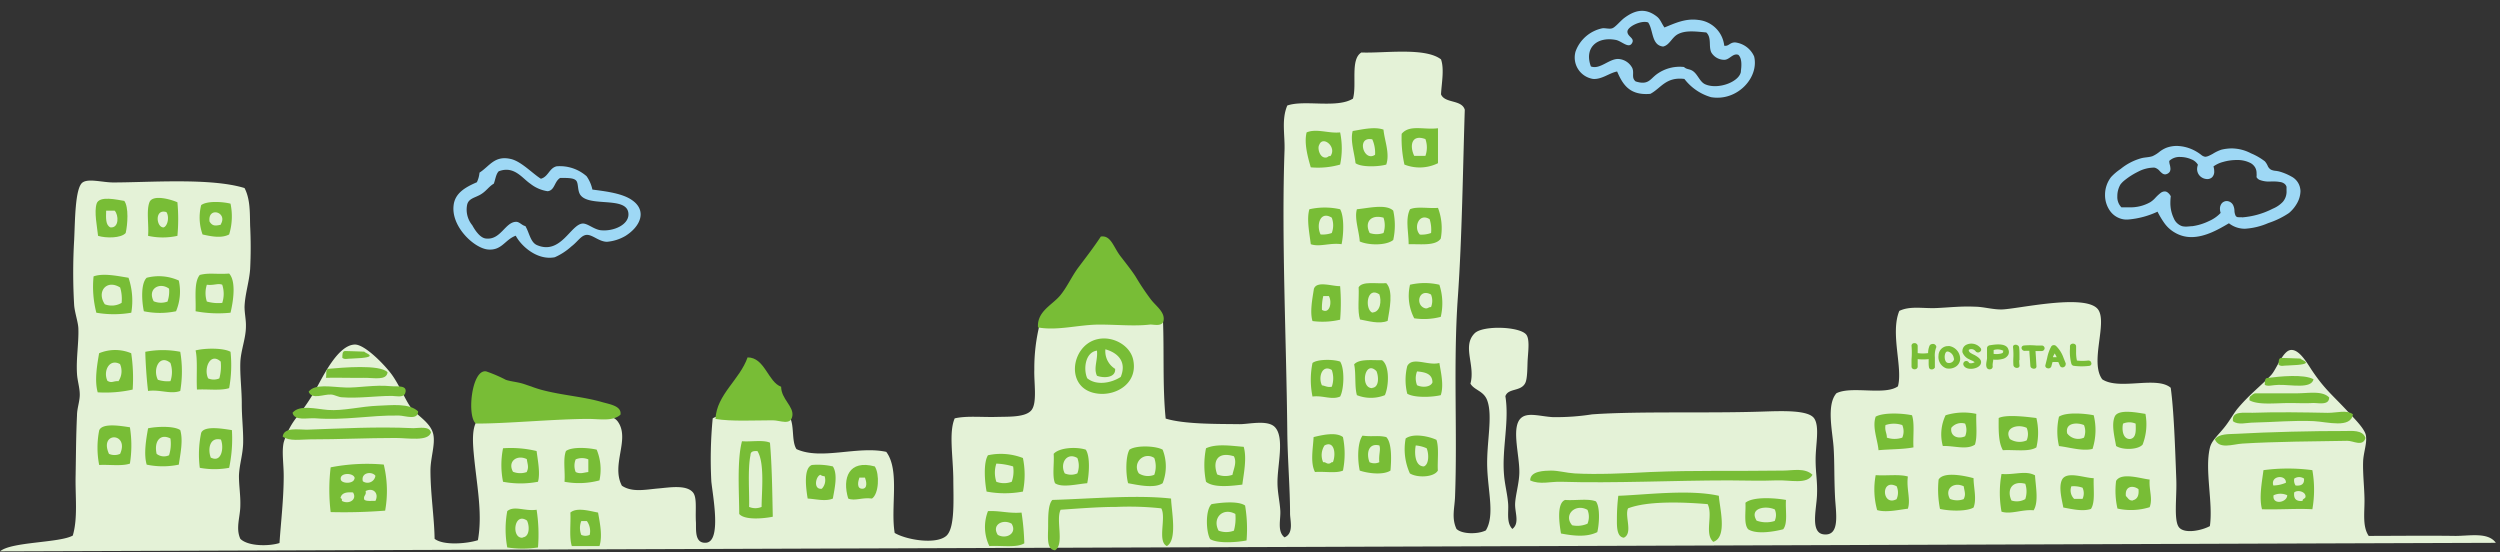 <svg xmlns="http://www.w3.org/2000/svg" viewBox="0 0 362 80"><rect x="0" y="0" width="362" height="80" fill="#333333" stroke="none"/><defs><style>.cls-1{fill:#e4f2d7;}.cls-2{fill:#9ed8f5;}.cls-3{fill:#78bd36;}.cls-4{fill:none;}</style></defs><title>アセット 36_29</title><g id="レイヤー_2" data-name="レイヤー 2"><g id="TOP"><path class="cls-1" d="M0,79.84c1.62-1.41,8.59-1.21,10.54-2.29.76-2.59.34-5.67.41-8.71.05-2.81.06-5.79.2-8.7,0-1,.4-2,.4-3s-.34-2-.4-3c-.14-2.2.26-4.43.2-6.47,0-.92-.51-2.31-.61-3.44a81.21,81.21,0,0,1,0-9.51c.13-2.62.11-7.52,1.22-8.3.86-.61,2.88,0,4.45,0,5.23,0,14.11-.7,19,.81.85,1.64.76,3.63.81,5.46a62.64,62.64,0,0,1,0,6.28c-.14,1.89-.75,3.63-.81,5.46,0,.94.23,1.91.2,2.83,0,1.76-.75,3.46-.81,5.26-.06,2,.22,4,.21,6.07,0,1.8.23,3.69.2,5.47s-.56,3.2-.61,4.85c0,1.43.24,2.86.2,4.25,0,1.66-.71,3.31,0,4.86,1.1,1.1,4.15,1.1,5.67.61.2-3,.61-6.36.61-9.72,0-1.73-.3-3.53,0-4.85a10.91,10.91,0,0,1,2.22-4.05,30.31,30.31,0,0,0,2.43-3.64c1.06-1.9,3.22-6.45,5.67-6.48,1.43,0,4.2,2.84,5.26,4.25,1.17,1.58,2,3.73,2.83,4.86s2.85,2.15,3.24,3.84c.34,1.46-.39,3.43-.4,5.26,0,3.4.56,6.88.6,9.92,1.28,1,4.69.71,6.27.2.71-3.91-.18-8-.6-12.54-.21-2.2-.22-4.32.81-5.06s3.54-.21,5.46-.21,3.72,0,5.46,0c2,0,7.75-1.24,9.11.61,1.86,2.53-1,6.25.61,9.31,1.49,1,3.42.56,5.26.4,1.56-.13,4.12-.6,5.06.61.58.77.3,2.53.4,4.25.06,1-.25,3.09,1.42,3,2.35-.09,1-6.87.81-8.91a61.32,61.32,0,0,1,.2-9.1c1.42-.86,3.46-.34,5.47-.41s4.26-1,5.66.2c.73,1.16.25,3.53,1,4.66,3.56,1.64,8.86-.51,13,.4,2,2.67.59,8,1.22,11.74,1.67,1,6,1.73,7.49.41,1.28-1.17,1-5.43,1-8.3-.05-3.31-.66-6.71.2-8.7,1.72-.4,3.92-.15,6.07-.21,1.68-.05,4.22.09,5.06-1s.33-4,.4-5.87a26.07,26.07,0,0,1,.81-6.67,57.29,57.29,0,0,1,9.11-1c3-.22,6.44-1.05,8.7.41.2,4.37-.07,9.75.4,14.37,2.71.83,7.4.77,10.73.81,1.33,0,4-.65,5.06.4,1.48,1.49.37,5.56.4,8.09,0,1.39.34,2.77.41,4.05s-.48,3,.61,3.85c1.37-.57.81-2.41.8-3.44,0-3.71-.36-7.8-.4-11.94-.14-13.5-.85-27.87-.4-40.68.07-2.26-.46-4.44.4-6.47,2.49-.87,7.18.45,9.51-1,.59-2.05-.42-5.69,1.22-6.68,3.28.13,9.24-.78,11.53,1,.5,1.42.07,3.54,0,5.06.55,1.34,3,.73,3.44,2.23-.27,8.46-.4,18.56-1,27.11-.69,9.67-.05,19.48-.41,28.94-.06,1.61-.53,3.08.21,4.65.84.8,3.16.77,4.25.21,1.3-2.12.32-5.54.2-9.11s.84-7.42,0-9.71c-.51-1.4-1.87-1.46-2.43-2.43.74-2.68-1.25-5.43.61-7.29,1.18-1.18,6.55-1,7.48.2.48.63.3,2.16.21,3.45-.08,1,0,3-.41,3.64-.68,1.16-2.43.64-2.83,1.82.59,3.65-.51,7.57-.2,11.33.11,1.47.5,2.85.6,4.25.09,1.21-.28,2.73.61,3.64,1.09-.82.35-2.38.4-3.64s.57-2.91.61-4.45c.07-2.66-1.32-6.92.41-8.1,1-.68,2.71-.1,4.45,0a33.68,33.68,0,0,0,5.67-.4c6.73-.48,16.85-.13,24.89-.41,3-.1,6.48-.19,7.28,1s.21,3.77.2,5.87.29,3.16.2,5.26-1,5.46,1,5.66c2.41.25,1.72-3.17,1.61-5.46-.14-2.94-.06-4.81-.2-7.08s-1.09-6.21.41-7.9c2.2-1.1,7,.36,8.9-1,.74-2.68-1.14-7.68.2-10.92,1.54-.75,3.44-.34,5.26-.41s3.68-.3,5.67-.2c1.2,0,2.53.41,3.85.4,2.1,0,12.21-2.39,14,0,1.4,1.92-1.24,7.64.61,10.12,2.49,1.62,7.86-.53,9.91,1.22.45,3.22.63,8.44.81,13.35.09,2.45-.41,5.93.41,6.88s3.27.44,4.45-.2c.49-3.39-.77-8.09,0-11.33.24-1,1-1.63,2-2.84.83-1,1.42-2.12,2-2.83,1.76-2.11,3.52-3.41,4.86-4.86.82-.89,1.68-3.5,2.84-3.64s2.24,1.65,3,2.83c2,3,3.12,3.72,5.46,6.28.74.8,2.26,2.3,2.43,3.24.21,1.12-.36,2.5-.4,3.84-.06,1.8.2,3.87.2,5.67s-.29,3.74.61,5.06c3.3,0,8.25-.06,12.54,0,2.13,0,4.75-.57,5.87,1"/><path class="cls-2" d="M254,8.18c.74,3.06-2.46,6.54-6.25,5.89a7.49,7.49,0,0,1-3.85-2.64c-2.69-.33-3.38,1.34-4.93,2.16-3,.26-4-1.35-4.81-3.24-1.14.22-2.21,1.17-3.48,1.08a3.14,3.14,0,0,1-2.53-4A5.26,5.26,0,0,1,232,4.1c.42-.07,1,.14,1.44,0s1.13-1,1.69-1.45c1.43-1.08,3-1.66,4.8-.24.5.4.64.93,1.08,1.57,1.46-.58,3-1.36,4.93-1.09a4.2,4.2,0,0,1,3.73,3.73c.67.11.77-.47,1.56-.48A3.44,3.44,0,0,1,254,8.18Zm-1.93,2.17c.09-.62.23-1.87-.36-2.41-.78-.28-1.25.69-2,.72a2.18,2.18,0,0,1-1.92-1.08c-.41-.88.09-2.12-.72-2.88-1.59-.15-3-.33-4.09.24-.9.46-1.22,1.6-2.16,1.8-1.72-.18-1.39-2.39-2.17-3.49-1-.36-3,.61-3,1.33s1,.91.72,1.56c-.46,1.05-1.53-.2-2.41-.36-2.69-.51-4.6,1.12-3.6,3.84,1.32.5,2.64-1.14,4-1.08a2.43,2.43,0,0,1,2,1.32c.31.76-.18,1.38.48,1.93,1.8.57,2.07-.29,3-1a5.63,5.63,0,0,1,4-1.09c.42.4.81.24,1.32.61.71.51,1,1.61,1.81,1.92C248.83,13,251.88,11.85,252.09,10.35Z"/><path class="cls-2" d="M333,27h0a2.42,2.42,0,0,0-1.21-1.44,7.87,7.87,0,0,0-1.65-.7,3.78,3.78,0,0,0-.7-.13,2,2,0,0,1-.6-.16,1.17,1.17,0,0,1-.48-.56,2.37,2.37,0,0,0-.42-.66,8.93,8.93,0,0,0-2-1.15,6.1,6.1,0,0,0-2.77-.71,6.47,6.47,0,0,0-1.53.19,6,6,0,0,0-1.21.58,5.86,5.86,0,0,1-.61.31,1.43,1.43,0,0,1-.49.13h0a1.14,1.14,0,0,1-.6-.28,6.21,6.21,0,0,0-.78-.52,5.83,5.83,0,0,0-2.76-.77,4.43,4.43,0,0,0-1.45.25,4,4,0,0,0-1.11.65,4.53,4.53,0,0,1-.94.58c-.51.18-1.11.16-1.63.3a8.22,8.22,0,0,0-3,1.56,7.85,7.85,0,0,0-1.36,1.15,4.18,4.18,0,0,0-.89,2.6,3.93,3.93,0,0,0,.73,2.33,3,3,0,0,0,2.09,1.23,4,4,0,0,0,.6,0,12.49,12.49,0,0,0,4.18-1.13,12.45,12.45,0,0,0,1,1.67,4.77,4.77,0,0,0,1.49,1.35,4.65,4.65,0,0,0,2.42.66c2,0,3.91-1.11,5.43-2a3.71,3.71,0,0,0,2.33.79,9.92,9.92,0,0,0,3.37-.82,12.06,12.06,0,0,0,3-1.46,5.16,5.16,0,0,0,1.11-1.32,3.74,3.74,0,0,0,.55-1.86A3,3,0,0,0,333,27Zm-8.39,4.45a4.75,4.75,0,0,1-.54,0,.45.45,0,0,1-.34-.19,1.79,1.79,0,0,1-.18-.75,2,2,0,0,0-.21-.84,1.09,1.09,0,0,0-.91-.56,1,1,0,0,0-.69.3,1.23,1.23,0,0,0-.29.83,1.87,1.87,0,0,0,.1.59A5.09,5.09,0,0,1,319.88,32a8.07,8.07,0,0,1-2.42.75c-.24,0-.58.06-.9.06a2.49,2.49,0,0,1-.59-.06,2,2,0,0,1-1.21-1.15,5.13,5.13,0,0,1-.49-2.29,7.86,7.86,0,0,1,.05-.83.11.11,0,0,0,0-.08,1.61,1.61,0,0,0-.42-.51.69.69,0,0,0-.46-.17,1,1,0,0,0-.56.2,6.11,6.11,0,0,0-.76.7,3.63,3.63,0,0,1-.75.65,5.84,5.84,0,0,1-3.12.75c-.35,0-.7,0-1.07,0a2.13,2.13,0,0,1-.59-1.6,3.34,3.34,0,0,1,.44-1.69,3.43,3.43,0,0,1,.67-.67,10.32,10.32,0,0,1,1.88-1.19,5,5,0,0,1,2.05-.59,2.34,2.34,0,0,1,.39,0,1.58,1.58,0,0,1,.72.5,2.5,2.5,0,0,0,.34.31.7.7,0,0,0,.42.16.69.69,0,0,0,.24-.05.86.86,0,0,0,.43-.32.87.87,0,0,0,.11-.44,2.7,2.7,0,0,0-.09-.58,1.92,1.92,0,0,1-.08-.47.22.22,0,0,1,0-.09,2.15,2.15,0,0,1,1.6-.57,4.06,4.06,0,0,1,1.6.34,1.88,1.88,0,0,1,.95.79,1.75,1.75,0,0,0-.12.62,1.44,1.44,0,0,0,.47,1.06,1.55,1.55,0,0,0,1,.39,1,1,0,0,0,.71-.27,1.14,1.14,0,0,0,.3-.84,2.53,2.53,0,0,0-.11-.72,4.09,4.09,0,0,1,1.39-.65,7.09,7.09,0,0,1,2-.28,4.12,4.12,0,0,1,2,.45,1.76,1.76,0,0,1,.62.59,1.59,1.59,0,0,1,.23.87,2.93,2.93,0,0,1,0,.49.14.14,0,0,0,0,.09,1.06,1.06,0,0,0,.37.36,3.74,3.74,0,0,0,1.7.26H329a5.63,5.63,0,0,1,1.35.11,1.39,1.39,0,0,1,.47.24.9.9,0,0,1,.27.42c0,.2,0,.38,0,.54a2.28,2.28,0,0,1-.53,1.63,4.18,4.18,0,0,1-1.47,1A11.59,11.59,0,0,1,324.6,31.48Z"/><path class="cls-2" d="M91.55,29c2.16,1.52,1.2,3.8-1,5.17a6.32,6.32,0,0,1-2.65.84c-1.12,0-2.06-1-2.89-1s-1.3.94-2.28,1.68a8.9,8.9,0,0,1-2.4,1.56c-2.53.49-4.86-1.61-5.65-3.12-1.57.57-2,2.16-4,2s-5.36-3.3-5-6.37c.18-1.74,1.6-2.61,3.37-3.37A4,4,0,0,0,69.43,25c1.46-.94,2.16-2.48,4.44-2,1.54.29,3.23,2.13,4.45,2.88,1.08-.28,1.21-1.56,2.29-1.8a5.84,5.84,0,0,1,4.33,1.44,5.29,5.29,0,0,1,.84,1.93C87.77,27.71,90.16,28,91.55,29ZM87,33.34c1.84.19,4-.78,4-2.29,0-2.79-5.75-.93-7-2.88-.41-.67-.21-1.67-.6-2.05s-1.28-.35-2.28-.36c-.88.53-.76,1.78-1.81,1.93a5.27,5.27,0,0,1-2.52-1.09c-1.21-.82-2.34-2.64-4.57-1.8-.42.42-.48,1.2-.72,1.8-.7.39-1.09,1.09-1.92,1.57s-1.7.56-1.93,1.44a3.56,3.56,0,0,0,.73,3c.24.43,1,1.78,1.92,1.92,2.21.31,2.84-2.41,4.45-2.41.48,0,.87.55,1.32.61.57.93.73,2.35,1.68,2.76,3.44,1.48,4.88-3,6.61-3.12C85.09,32.33,86,33.23,87,33.34Z"/><path class="cls-3" d="M342.52,63.42c-.38,1.33-1.77.39-2.63.41-4.35.07-10.5.11-15.18.4-1.42.09-3.34.87-4-.61.62-.87,2.13-.74,3.24-.81,4.34-.25,11.3-.42,15.58-.4C340.47,62.41,342.14,62.2,342.52,63.42Z"/><path class="cls-3" d="M337.06,59.78c1.41,0,2.68-.47,3.64.2-.28,2.11-3.72,1.1-5.67,1-2.92-.13-5.59.14-8.7.21-1,0-2.27.41-3-.21-.21-1.54,1.65-1.17,2.84-1.21C329.69,59.64,333.57,59.71,337.06,59.78Z"/><path class="cls-3" d="M337.26,57.55c0,1.22-1.59.76-2.43.81-1.06.06-2.24,0-3.24,0-2.18,0-4.59.32-5.87-.4,0-.29,0-.58.21-.61a1.33,1.33,0,0,1,.6-.4h5.67C334.12,57,336.2,56.48,337.26,57.55Z"/><path class="cls-3" d="M334.83,68.08a16.3,16.3,0,0,1,0,5.66c-2.17-.13-4.63.07-7.29,0-.46-1.7,0-4,.21-5.66A26.64,26.64,0,0,1,334.83,68.08Zm-1.42,4.45c0-.41.55-.26.41-.81s-1.14-.82-1.62-.41C332.09,72.23,332.5,72.63,333.41,72.53Zm-1-2.23c.83.09,1.28-.21,1.21-1a1.25,1.25,0,0,0-1.41,0A1.33,1.33,0,0,0,332.4,70.3ZM331,69.9c.06-1.24-2.28-1.05-1.82.4A4.79,4.79,0,0,0,331,69.9Zm.21,1.82a2.33,2.33,0,0,0-2,0C329,73.16,331.16,72.8,331.19,71.72Z"/><path class="cls-3" d="M335,54.92c-.33,1.43-3.21.77-5.06.81-.82,0-1.55.28-2,0,0-.5,0-1,.4-1C330.08,54.5,333.64,54.14,335,54.92Z"/><path class="cls-3" d="M333.13,51.92c-.05.21,2.65.85-1.78,1-.82,0-.94.18-1.41-.09,0-.51,0-1,.4-1C330,51.82,333.09,51.9,333.13,51.92Z"/><path class="cls-3" d="M52.77,50.92c-.05.21,2.64.85-1.78,1-.83,0-1,.18-1.42-.09,0-.51,0-1,.4-1C49.64,50.82,52.73,50.9,52.77,50.92Z"/><path class="cls-3" d="M311.27,69.44c-.12,1.54.48,2.72,0,4a9.06,9.06,0,0,1-4.66.2,11.48,11.48,0,0,1-.2-4C307.16,68.34,310,69.31,311.27,69.44Zm-2.43,3c.65-.16.91-.7.81-1.61-.81-.61-2-.44-1.82,1C308.14,72.09,308.25,72.52,308.84,72.47Z"/><path class="cls-3" d="M310.66,59.93a8.16,8.16,0,0,1-.41,4.45c-.69.78-2.92.8-3.84.2-.19-1.17-.71-3.07-.2-4.25S309.59,59.78,310.66,59.93Zm-2.23,3.64c.89-.13.86-1.16.81-2.23a2.3,2.3,0,0,0-1.82,0C307.25,62,307.29,63.6,308.43,63.57Z"/><path class="cls-3" d="M303.17,60.13A8.93,8.93,0,0,1,303,65c-1.43.37-3.34-.23-4.86-.41a9.53,9.53,0,0,1,0-4.25C299.14,59.65,301.85,59.86,303.17,60.13Zm-1.41,3.24a2.39,2.39,0,0,0,0-1.82c-1-.42-2.77-.35-2.43,1.21A2,2,0,0,0,301.76,63.37Z"/><path class="cls-3" d="M303.17,69.24c-.07,1.54.25,3.48-.4,4.45-1.18.42-2.88,0-4-.2-.2-1.09-.71-2.93-.2-4C299.21,68.14,301.86,69.23,303.17,69.24Zm-1.62,3a1.91,1.91,0,0,0,0-1.62,3.79,3.79,0,0,0-1.62-.2,1.71,1.71,0,0,0,.41,1.82Z"/><path class="cls-3" d="M294.87,60.53a9.25,9.25,0,0,1,0,4.25c-1.06.69-3.19.31-4.85.41-.65-1.11-.63-2.88-.61-4.66C290.45,60,293.32,60.33,294.87,60.53Zm-1.41,3.24a2.3,2.3,0,0,0,0-1.82c-1.34-.61-3.32,0-2.43,1.62A2.58,2.58,0,0,0,293.46,63.77Z"/><path class="cls-3" d="M294.67,68.83c.09,1.58.56,3.84-.2,5.06-1.71-.15-3.29.63-4.65.2a15.18,15.18,0,0,1,0-5.46C291.71,68.79,293.3,68.08,294.67,68.83Zm-1.41,3.44a3.51,3.51,0,0,0,0-2.22c-2-.51-2.69.94-2,2.42A2.46,2.46,0,0,0,293.26,72.27Z"/><path class="cls-3" d="M286.17,59.93c-.07,1.47.19,3.29-.2,4.45-1.19.81-3,.15-4.65.2a6.4,6.4,0,0,1,.4-4.45A8.8,8.8,0,0,1,286.17,59.93Zm-1.62,3.24a2.33,2.33,0,0,0,0-1.83,1.87,1.87,0,0,0-2,.61C282.36,63.23,283.59,63.62,284.55,63.17Z"/><path class="cls-3" d="M285.77,69.24c0,1.35.49,3,0,4.25-1,.6-3.55.51-4.86.2a14.48,14.48,0,0,1-.2-4.25C281.44,68.21,284.64,68.93,285.77,69.24Zm-1.42,3c.34-.65.1-1.09,0-1.82-1.43-.7-2.82.34-2,1.82A2.71,2.71,0,0,0,284.35,72.27Z"/><path class="cls-3" d="M276.86,60.13c.4,1.21.12,3.12.21,4.65-1.53.3-3.4.25-5.06.41-.13-1.52-.94-3.34-.41-4.86C272.73,59.7,275.45,59.83,276.86,60.13Zm-1.41,3.24a2.3,2.3,0,0,0,0-1.82,3.81,3.81,0,0,0-2.43,0c-.14.81.2,1.15.2,1.82A3.47,3.47,0,0,0,275.45,63.37Z"/><path class="cls-3" d="M276.26,69c-.24,1.75.44,3.34,0,4.66-1.35.16-3.18.59-4.45.2a11.18,11.18,0,0,1-.21-5.06C273.14,68.92,275,68.63,276.26,69Zm-1.62,3.24a2.3,2.3,0,0,0,0-1.82C272.27,69.17,272.49,73.44,274.64,72.27Z"/><path class="cls-3" d="M258.2,68.14c1.4,0,3.13-.45,4.25.61-.81,1.46-3.23.72-5.26.81-2.29.1-4.66,0-6.88,0-7.94,0-16.6.44-24.28.2-1.51-.05-3.07.46-4.46-.2,0-1.41,2.14-1.39,3-1.42,1.13,0,2.24.34,3.44.41,3.23.18,7.21,0,10.93-.2C245.31,68.08,251.62,68.24,258.2,68.14Z"/><path class="cls-3" d="M258.61,72.39c-.11,1.45.3,3.4-.41,4.25-1.3.34-3.88.78-5.06,0-.67-.74-.32-2.51-.4-3.84C253.83,71.88,257,72.1,258.61,72.39Zm-1.62,3a2,2,0,0,0,0-1.62c-1.31-.61-3.76-.21-2.63,1.62A4.08,4.08,0,0,0,257,75.43Z"/><path class="cls-3" d="M248.89,71.79c.09,1.67,1.3,6-.81,6.67-1.32-1.2,0-3.81-.81-5.46-3.55-.3-8.7-.49-11.53.61-.52,1.14.75,3.61-.61,4.25-1.1-.12-1-1.85-1-2.84a27,27,0,0,1,.2-3.23C238.19,71.66,244.61,70.82,248.89,71.79Z"/><path class="cls-3" d="M231.09,72.6c.64.86.48,3.29.2,4.45-1.55.77-3.47.54-5.26.2-.23-1.34-.67-4.38.6-4.86C228.07,72.51,230,72.15,231.09,72.6Zm-1.22,3.23a2.62,2.62,0,0,0,0-2c-1.77-1-3.53.76-2.22,2.23A3.62,3.62,0,0,0,229.87,75.83Z"/><path class="cls-3" d="M208.42,52.56c.22,1.35.68,3.25.2,4.66-1.3.31-3.82.4-4.85-.21a8.25,8.25,0,0,1,0-4C204.51,51.58,206.76,53,208.42,52.56Zm-1,2.83c0-1.28-1.06-1.5-2.23-1.61a2.71,2.71,0,0,0,0,2C205.92,56.14,207.13,56.08,207.41,55.39Z"/><path class="cls-3" d="M208.22,30.1a8.26,8.26,0,0,1,.4,4.45c-.74,1.08-2.86.78-4.65.81,0-1.76-.5-3.65.2-5.06C205.15,29.86,206.91,30.21,208.22,30.1Zm-1,3.64a5,5,0,0,0-.21-2c-1.56-1-2.38,1.25-1.41,2.23A4,4,0,0,0,207.21,33.74Z"/><path class="cls-3" d="M208.42,41.23a8.57,8.57,0,0,1,.2,4.65,9.46,9.46,0,0,1-3.84.21,7.06,7.06,0,0,1-.61-4.86A9.38,9.38,0,0,1,208.42,41.23Zm-1.21,3.24a2.39,2.39,0,0,0,0-1.82c-1.81-1-2.34,1.62-.81,2C206.78,44.71,206.85,44.44,207.21,44.47Z"/><path class="cls-3" d="M208.22,18.57v5.06a6,6,0,0,1-4.86.2,17.58,17.58,0,0,1-.4-4.45C204.1,18,206.17,18.83,208.22,18.57Zm-1.82,4a3.62,3.62,0,0,0,0-2.43c-2.05-.76-2.31,1-1.62,2.43Z"/><path class="cls-3" d="M208,63.69c.39,1.15.12,3,.2,4.45-.57,1-3,1.07-4.05.41a8.46,8.46,0,0,1-.61-5.06C204.68,62.67,207,63.21,208,63.69Zm-1.83,3.85c.78-.3.74-1.85.41-2.63A4.88,4.88,0,0,0,205,64.5C204.81,65.43,204.81,67.53,206.19,67.54Z"/><path class="cls-3" d="M201.74,30.5a9.83,9.83,0,0,1,0,4.25c-1,.82-3.59.79-4.85.21-.09-1.49-.8-3.35-.41-4.66C198.13,30.14,200.71,29.5,201.74,30.5Zm-1.41,3.24a3.44,3.44,0,0,0,0-2.22c-1.91-.52-2.77.72-2,2.22A3.07,3.07,0,0,0,200.33,33.74Z"/><path class="cls-3" d="M200.73,63.29c.88.87.72,3.63.61,4.85-1.07.69-3.28.4-4.45,0-.33-1.53-.36-4,.4-5.06C198.76,63.28,199.53,63,200.73,63.29Zm-1,3.64c-.13-1.06.24-1.83,0-2.43-1.69-.41-1.88,1.31-1.42,2.43A1.68,1.68,0,0,0,199.72,66.93Z"/><path class="cls-3" d="M200.73,41c1.08,1.13.46,3.87.2,5.46-1.18.52-2.89,0-4-.2-.4-1.22-.12-3.12-.2-4.66C197.27,40.67,199.28,41.12,200.73,41Zm-2,4.25c1.17-.05,1.34-1.71,1-2.63C197.89,41.38,197.58,44.77,198.71,45.28Z"/><path class="cls-3" d="M200.33,18.77c.14,1.57.95,3.45.4,5.06-1.11.32-3.62.41-4.45-.2-.16-1.48-.79-3.28-.41-4.66C197.19,18.76,199,18.3,200.33,18.77Zm-1.22,3.64a4.79,4.79,0,0,0-.4-2.23C196.34,19.68,197.46,23.54,199.11,22.41Z"/><path class="cls-3" d="M200.12,52.16c1.12.77,1,3.76.41,5.06a5.5,5.5,0,0,1-4.05,0c-.36-1.26-.11-3.13-.4-4.46C196.81,51.94,198.6,52.18,200.12,52.16Zm-1.41,4c1-.08.94-1.63.6-2.42C197.6,52,196.89,56.24,198.71,56.2Z"/><path class="cls-3" d="M194.46,63.29a12.18,12.18,0,0,1,0,4.85c-1,.44-2.74.09-4.05.21-.7-1.35-.29-3.37-.2-5.06C191.4,63,193.47,62.51,194.46,63.29ZM193,66.93c.47-1.11.25-3.2-1.21-2.43a2.58,2.58,0,0,0-.2,2.43c.38-.05.44.22.81.2S192.72,66.87,193,66.93Z"/><path class="cls-3" d="M194.05,30.3c.62,1.08.51,3.7.21,5.06-1.69-.24-3.19.45-4.46,0-.17-1.47-.63-3.64-.2-5.06A10.12,10.12,0,0,1,194.05,30.3Zm-1.21,3.44a3.14,3.14,0,0,0,0-2.22c-1.71-1.07-2.27,1.12-1.62,2.43A3.94,3.94,0,0,0,192.84,33.74Z"/><path class="cls-3" d="M194.05,52.36c.67,1,.58,4,0,5.06-1.24.53-2.51-.2-4,0a12.05,12.05,0,0,1,0-4.86C190.74,52,193.05,52,194.05,52.36ZM192.84,56a3.62,3.62,0,0,0,0-2.43c-1.41-.86-2,1.07-1.42,2.23C191.9,55.86,192.18,56.12,192.84,56Z"/><path class="cls-3" d="M194.05,19.17a11.43,11.43,0,0,1,0,4.66,11.63,11.63,0,0,1-4.25.4c-.41-1.41-1-3.49-.6-5.06C190.66,18.57,192.36,19.35,194.05,19.17Zm-1.41,3.44c1-1.32-1.12-3.05-1.62-1.62-.29.44.07,1.94,1,1.82C192.29,22.8,192.31,22.55,192.64,22.61Z"/><path class="cls-3" d="M194.05,41.43a29.21,29.21,0,0,1,0,4.86,11.15,11.15,0,0,1-4,.2c-.41-1.34,0-3.32.2-4.65C190.64,40.6,192.93,41.48,194.05,41.43Zm-2.63,3.44c1.11.67,1.51-1.09,1-2h-.81A7.33,7.33,0,0,0,191.42,44.87Z"/><path class="cls-3" d="M180.29,73.2a20.37,20.37,0,0,1,.21,5.06c-1.38.27-4.19.48-5.27-.2-.62-1.07-.7-4.27.21-5.06C176.75,72.77,179.29,72.5,180.29,73.2Zm-1.62,3.64a6.74,6.74,0,0,0,.21-2.42c-1.82-1-3.39.6-2.43,2.42A3.14,3.14,0,0,0,178.67,76.84Z"/><path class="cls-3" d="M180.09,64.7c.48,1.66,0,3.89-.2,5.47-1.67.21-4.15.49-5.26-.41a12.37,12.37,0,0,1,0-4.85C176.16,64.2,178.4,64.57,180.09,64.7Zm-1.62,4c.18-.84.65-1.77.2-2.63-2.27-.71-3.16.58-2.42,2.63A3.14,3.14,0,0,0,178.47,68.75Z"/><path class="cls-3" d="M166.67,43.39c.79,1,2,1.79,1.82,3-.14,1-1.51.55-2,.61-2.23.26-4.69,0-7.29,0-3,0-6.08.93-8.9.41-.16-2.34,2.08-3.24,3.24-4.66,1-1.22,1.67-2.78,2.63-4.05,1.16-1.55,2.2-2.88,3.23-4.45,1.47-.21,1.81,1.5,2.84,2.84.88,1.14,1.69,2.16,2.22,3A35.71,35.71,0,0,0,166.67,43.39Z"/><path class="cls-3" d="M169.57,72.19c.06,1.8.94,6-.61,6.88-1.42-.67-.05-4.14-.81-5.46a42.73,42.73,0,0,0-6.47-.21c-2.67,0-5.56.24-8.1.41-.74,1.48.59,5-.81,5.87-1.29-.09-1-2.07-1-3.44,0-1.53,0-3.2.61-3.85C158.22,72.21,164.59,71.63,169.57,72.19Z"/><path class="cls-3" d="M168.35,65.11a6.63,6.63,0,0,1,0,4.86c-1.2.81-3.66.24-5,0-.35-1.28-.38-3.86.2-4.86C164.5,64.45,167.33,64.54,168.35,65.11Zm-1.21,3.64a3.62,3.62,0,0,0,0-2.43,1.6,1.6,0,0,0-2.23,2.23A2.46,2.46,0,0,0,167.14,68.75Z"/><path class="cls-3" d="M164.1,52.16c.65,3.29-2.37,5.11-5,4.85-5-.47-4.12-7-.21-7.89C161.1,48.59,163.69,50,164.1,52.16Zm-1.82,2.42c.91-2.19-.41-3.5-2.22-4a3,3,0,0,0,1.41,2.83c.11,1.32-1.67,1.37-2.63,1-.53-1.13.15-2.27,0-3.64-1.69.23-2,2.66-1.41,4C158.75,55.87,160.93,55.47,162.28,54.58Z"/><path class="cls-3" d="M157.22,65.11c.67,1,.48,3.59.21,4.86-1.42.11-3.65.7-4.66,0-.44-1-.09-2.88-.2-4.25C153.33,64.83,155.78,64.65,157.22,65.11ZM156,68.55a3.07,3.07,0,0,0,0-2.23c-1.56-.91-2.57.83-1.82,2.23A2.3,2.3,0,0,0,156,68.55Z"/><path class="cls-3" d="M148.12,66.32a12.05,12.05,0,0,1,0,4.86,14.31,14.31,0,0,1-5.26,0c-.27-1.38-.49-4.19.2-5.26A8.82,8.82,0,0,1,148.12,66.32Zm-1.62,3.44a4.5,4.5,0,0,0,.2-2.22,9.78,9.78,0,0,0-2.43-.41,4.22,4.22,0,0,0,0,2.63A3.17,3.17,0,0,0,146.5,69.76Z"/><path class="cls-3" d="M147.92,74.22a35.72,35.72,0,0,1,.4,4.45c-1.12.69-3.34.29-5.06.4a6.3,6.3,0,0,1-.2-5.06C144.82,73.93,146.07,74.37,147.92,74.22Zm-3.44,3.23c1.24.69,2.85-.23,2-1.62C145.21,75.1,143.55,76,144.48,77.45Z"/><path class="cls-3" d="M126.67,67.54c.72,1.1.59,4-.41,4.65-1.37-.21-2.47.41-3.44,0C121.92,69.21,122.92,66.52,126.67,67.54Zm-1.82,3.23c.83,0,.6-1.09.4-1.61h-.81C124.25,69.68,124,70.76,124.85,70.77Z"/><path class="cls-3" d="M120.6,67.54c.76,1.18.23,3.26,0,4.65-1.07.46-2.49.06-3.65,0-.22-1.34-.66-4.38.61-4.86A9.71,9.71,0,0,1,120.6,67.54ZM119,70.77a1.8,1.8,0,0,0,.4-1.82.9.9,0,0,1-.6-.2C118.11,68.94,117.72,70.93,119,70.77Z"/><path class="cls-3" d="M113.11,56c0,1.78,1.87,2.85,1.62,4.25s-1.74.62-2.83.61c-2.58,0-6.08.19-8.3-.2.18-3.55,3.51-5.66,4.65-8.91C110.75,51.75,111.2,55.32,113.11,56Z"/><path class="cls-3" d="M111.49,64.1c.3,3.4.33,7.09.41,10.72-1.34.28-4.1.52-4.86-.4,0-2.86-.35-7.76.4-10.53C108.75,64,110.51,63.66,111.49,64.1Zm-1.21,9.3c0-2.14.48-6.38-.61-8.09-.52,0-1,0-1,.61-.43,2-.13,5.75-.2,7.48A2.3,2.3,0,0,0,110.28,73.4Z"/><path class="cls-3" d="M87.21,58.23c1.06.31,2.85.55,2.63,1.82-1.12,1-3,.61-4.65.61-4.74,0-12,.7-16.28.67-1.33-1-.63-7.95,1.5-7.55A20.54,20.54,0,0,1,73.25,55c.78.26,1.69.3,2.63.61s1.61.58,2.42.81C81.39,57.26,84.4,57.41,87.21,58.23Z"/><path class="cls-3" d="M86.6,74.22c.24,1.39.68,3.38.2,4.85h-4c-.41-1.28-.12-3.26-.21-4.85C83.53,73.42,85.4,74,86.6,74.22Zm-1.21,3.23a2.49,2.49,0,0,0-.41-2h-.81a2.71,2.71,0,0,0,0,2A1.45,1.45,0,0,0,85.39,77.45Z"/><path class="cls-3" d="M86.4,65.11a7.5,7.5,0,0,1,.4,4.45,11.4,11.4,0,0,1-5.06.2c.12-1.44-.24-3.34.21-4.45C82.81,64.66,85.25,64.83,86.4,65.11Zm-1.21,3.24V66.52a2.33,2.33,0,0,0-1.83,0,2.42,2.42,0,0,0,0,1.83C84,68.67,84.46,68.44,85.19,68.35Z"/><path class="cls-3" d="M77.7,65.31c.17,1.34.55,3.23.2,4.45a13.46,13.46,0,0,1-5.06,0,12.37,12.37,0,0,1,0-4.85A16,16,0,0,1,77.7,65.31Zm-1.42,3c.33-.66.1-1.1,0-1.83-1.43-.7-2.82.34-2,1.83A2.81,2.81,0,0,0,76.28,68.35Z"/><path class="cls-3" d="M77.7,73.81a23.07,23.07,0,0,1,.2,5.46,14.74,14.74,0,0,1-4.45,0,14.53,14.53,0,0,1,0-5.26C74.47,73.16,76,74.07,77.7,73.81Zm-2,4c1-.09,1-1.63.61-2.43C74.41,74.05,74,78,75.67,77.86Z"/><path class="cls-3" d="M59.85,62c.87,0,2.27-.35,2.56.61-.39,1.36-3.31.81-5.13.81-4.28,0-8,.2-12.35.2-1.36,0-3,.32-4-.4.18-1.4,2.26-1,3.49-1C49.32,62.05,54.51,61.75,59.85,62Z"/><path class="cls-3" d="M60.54,59.56c0,1.37-1.9.62-2.79.61-4.32-.06-7.68.73-12.12.4-1.1-.08-3,.43-3.27-.8,1-1.22,3.43-.54,5.13-.41,2.19.17,4.76-.52,7.23-.61C56.73,58.68,59.21,58.34,60.54,59.56Z"/><path class="cls-3" d="M56.58,55.92c.88.09,2.5-.23,2.1,1-.26.76-1.44.38-2.1.41-2.08,0-4.8.38-7,.2-.56,0-1.13-.38-1.63-.4-1.09-.08-2.76.8-3.26-.41.9-1.21,3.29-.67,5.36-.61C51.84,56.18,54.28,55.68,56.58,55.92Z"/><path class="cls-3" d="M55.57,67.27a16.17,16.17,0,0,1,.2,6.67,76.44,76.44,0,0,1-7.89.21,27,27,0,0,1,0-6.48A27.55,27.55,0,0,1,55.57,67.27Zm-1.21,5.26c.56-1.08-.32-2-1.42-1.42.15.62-.35.6-.2,1.22C53,72.63,53.77,72.5,54.36,72.53Zm0-3.64c-.49-.68-2.14-.5-1.82.8A1.16,1.16,0,0,0,54.36,68.89Zm-3,.4c0-.88-2.31-.93-2,.2C49.58,70.08,51.26,70.06,51.32,69.29ZM49.5,72.53c1,.56,2.26-.18,1.62-1.22-1-.09-1.67.08-1.82.81C49.46,72.17,49.54,72.29,49.5,72.53Z"/><path class="cls-3" d="M56.12,53.9c-.14,1.26-2,.78-3.5.81s-4.32-.05-5.43,0c.13-.36-.12-1.28.4-1.31C49.48,53.24,55,52.72,56.12,53.9Z"/><path class="cls-3" d="M33.58,62.28a20.31,20.31,0,0,1-.4,5.46,11.65,11.65,0,0,1-4.25,0,15.18,15.18,0,0,1,.2-5.06C29.58,61.55,32.51,62.13,33.58,62.28Zm-3,4c1.5.74,1.88-1.44,1.41-2.63C30.24,63.23,30.08,65.25,30.55,66.32Z"/><path class="cls-3" d="M33.38,29.49a8.94,8.94,0,0,1-.2,4.46c-1.11.58-2.57.29-3.85,0a7.33,7.33,0,0,1-.2-4.25C30,29.05,32.28,29.21,33.38,29.49Zm-1.42,3c1.08-1.78-1.91-2.64-1.62-.41C30.75,32.73,31.14,32.74,32,32.53Z"/><path class="cls-3" d="M33.18,39.61c1.06,1.15.57,4.14.2,5.67a17.78,17.78,0,0,1-5.06-.21c.08-1.87-.28-4.19.61-5.26C30.3,39.46,31.39,39.75,33.18,39.61Zm-1,4.25a4.22,4.22,0,0,0,0-2.63c-.59-.26-1.21.13-2.23,0a4,4,0,0,0,0,2.43A5.92,5.92,0,0,0,32.17,43.86Z"/><path class="cls-3" d="M33.38,50.94a18.4,18.4,0,0,1-.2,5.26c-1.22.4-3.12.12-4.66.21-.11-1.88.12-4.31-.2-5.67C29.65,50.4,32.32,50.35,33.38,50.94Zm-1.62,3.85a6.6,6.6,0,0,0,.2-2.43c-1.51-1.41-2.51,1-1.82,2.43A2,2,0,0,0,31.76,54.79Z"/><path class="cls-3" d="M26.1,62.28c.45,1.5,0,3.53-.21,5a11.38,11.38,0,0,1-4.65,0c-.46-1.57-.06-3.77.2-5.26C22.61,61.76,25.21,61.64,26.1,62.28Zm-1.62,3.64a5.51,5.51,0,0,0,.2-2.43c-1.52-.77-2.4.46-2,2.23A1.73,1.73,0,0,0,24.48,65.92Z"/><path class="cls-3" d="M26.1,50.94a16.86,16.86,0,0,1,0,5.67c-1.4.52-2.9-.24-4.66,0-.22-1.73-.38-4.39-.4-5.67A13.25,13.25,0,0,1,26.1,50.94Zm-1.42,4.25a4.08,4.08,0,0,0,0-2.63c-1.56-1.33-2.61.86-1.82,2.43A4.4,4.4,0,0,0,24.68,55.19Z"/><path class="cls-3" d="M25.89,40.62a7.37,7.37,0,0,1-.4,4.45,11.43,11.43,0,0,1-4.66,0c-.29-1.34-.48-4,.41-4.85A7,7,0,0,1,25.89,40.62Zm-1.62,3a4.43,4.43,0,0,0,.21-1.82c-1.35-1-3.17,0-2.23,1.82A2.71,2.71,0,0,0,24.27,43.66Z"/><path class="cls-3" d="M25.69,29.29a26.3,26.3,0,0,1,0,4.86,9.83,9.83,0,0,1-4.25,0c.14-1.56-.27-3.65.2-4.86S24.85,28.91,25.69,29.29Zm-2,3.64c.62-.22.85-1.59.4-2.22C22.36,30.18,22.61,32.92,23.67,32.93Z"/><path class="cls-3" d="M19,51.15a24.34,24.34,0,0,1,.21,5.26,18.2,18.2,0,0,1-5.06.4c-.5-1.74-.07-4.05.2-5.66A6,6,0,0,1,19,51.15Zm-1.82,4a2.55,2.55,0,0,0,.2-2.43c-1.58-.87-2.48,1.07-1.82,2.43C16.24,55.52,16.35,55.15,17.19,55.19Z"/><path class="cls-3" d="M18.61,40.22a10.35,10.35,0,0,1,.4,5.06,14.78,14.78,0,0,1-5.06,0,15,15,0,0,1-.4-5.26C15,39.5,17.19,40,18.61,40.22Zm-1,3.64a5.72,5.72,0,0,0-.21-2.23c-2-1.25-3.44.65-2.22,2.43A2.78,2.78,0,0,0,17.6,43.86Z"/><path class="cls-3" d="M18.81,61.87a16.53,16.53,0,0,1,0,5.26c-1.16.4-3,.12-4.45.2a13,13,0,0,1,0-5C14.8,61.15,17.74,61.72,18.81,61.87Zm-1.42,3.85c1.38-3.09-3.09-3.29-1.61,0A2,2,0,0,0,17.39,65.72Z"/><path class="cls-3" d="M18,29.09c.66.91.48,3.44.2,4.65-.68.77-2.87.76-4,.41-.14-1.36-.59-3.45-.21-4.66S17,28.94,18,29.09Zm-2,3.84c1.27.1,1.19-1.81.6-2.43H15.37C15.34,31.55,15.27,32.62,16,32.93Z"/><path class="cls-3" d="M279.75,49.82a.44.44,0,0,0-.36.26,2.78,2.78,0,0,0-.2,1.05h0a5.46,5.46,0,0,1-1.51,0V50.9c0-.31,0-.58,0-.84a.45.45,0,0,0-.53-.37.37.37,0,0,0-.36.4,11.31,11.31,0,0,1,0,1.93l0,1.07a.37.37,0,0,0,.19.32.52.52,0,0,0,.51,0,.37.37,0,0,0,.19-.32l0-1.06V52a7,7,0,0,0,1.59,0v.6a3,3,0,0,0,.05.6.35.35,0,0,0,.33.29.52.52,0,0,0,.52-.27l0-.15,0-.12s0-.27,0-.27v-.94a3.26,3.26,0,0,1,.16-1.35.3.3,0,0,0,0-.33A.49.49,0,0,0,279.75,49.82Zm2.58.3h0a.49.49,0,0,0-.24,0l-.15,0a1.38,1.38,0,0,0-1.24,1.35,1.74,1.74,0,0,0,1.11,1.86,1.8,1.8,0,0,0,1.31-.19,1.4,1.4,0,0,0,.71-1.07A1.9,1.9,0,0,0,282.33,50.12Zm.62,1.82a.6.6,0,0,1-.26.47.79.79,0,0,1-.68.13c-.4-.12-.42-.75-.42-.88h0c0-.24.09-.73.37-.76l.1,0,0,0a1.13,1.13,0,0,1,.85,1Zm2.31-1.37a.79.79,0,0,1,.79.27.44.44,0,0,0,.63.11.36.36,0,0,0,.13-.52,1.7,1.7,0,0,0-2.14-.48,1,1,0,0,0-.51.84.76.76,0,0,0,0,.21,1.8,1.8,0,0,0,.81.94l.44.22a1.63,1.63,0,0,1,.52.29h0l0,0a1.08,1.08,0,0,1-.71.14.17.17,0,0,1-.12-.08.43.43,0,0,0-.77.39c.25.51,1,.6,1.62.43s.94-.53.91-.95-.56-.76-1-1a3.32,3.32,0,0,1-.57-.31.51.51,0,0,1-.22-.4C285.08,50.66,285.15,50.61,285.26,50.57Zm2.79-.55a.41.41,0,0,0-.33.38l0,.73c0,.18,0,.35,0,.52a2.64,2.64,0,0,1,0,.29l-.05.3a3.57,3.57,0,0,0-.07.56,1.18,1.18,0,0,0,.07.41.46.46,0,0,0,.6.24.37.37,0,0,0,.27-.34.51.51,0,0,0,0-.13.59.59,0,0,1,0-.23,2.76,2.76,0,0,1,.07-.49s0-.11,0-.19a3.75,3.75,0,0,0,1.46-.12,1.25,1.25,0,0,0,.74-.6.93.93,0,0,0,0-.75C290.48,49.46,288.3,50,288.05,50Zm2,1c0,.09-.23.15-.3.17a2.82,2.82,0,0,1-1.07.05,1.74,1.74,0,0,1,0-.18l0-.37a1.83,1.83,0,0,1,1.42.11S290,51,290,51.05Zm2.37,1.12v-.83a8,8,0,0,0-.05-1,.4.4,0,0,0-.26-.33.52.52,0,0,0-.5,0,.32.32,0,0,0-.12.31,10.37,10.37,0,0,1,.05,1.36,10.1,10.1,0,0,0,0,1.23.44.44,0,0,0,.25.33.52.52,0,0,0,.5,0,.32.32,0,0,0,.14-.28v0A6.69,6.69,0,0,1,292.38,52.17Zm2.38-.43s-.05-.77-.06-.88h.1l.78,0a.42.42,0,0,0,.44-.4.41.41,0,0,0-.44-.4h0l-.79,0a9.5,9.5,0,0,0-1.77,0,.38.38,0,0,0-.32.22.41.41,0,0,0,.07.38.47.47,0,0,0,.45.17l.59,0c0,.19.06.92.06.92L294,53a.39.39,0,0,0,.26.33.52.52,0,0,0,.49,0,.32.32,0,0,0,.13-.27v0Zm4,.11a4.44,4.44,0,0,0-1.09-1.73.48.48,0,0,0-.39-.11.42.42,0,0,0-.3.19,5.66,5.66,0,0,0-.59,1.67l-.25,1a.36.36,0,0,0,.26.47.45.45,0,0,0,.59-.24s.12-.44.17-.64a6,6,0,0,1,.85,0h0l.24.55a.4.4,0,0,0,.57.16.43.43,0,0,0,.25-.37.41.41,0,0,0,0-.18Zm-1.53-.1c0-.13.2-.41.25-.55.07.12.22.4.29.55Zm5.5.67a.47.47,0,0,0-.45-.18,6.78,6.78,0,0,1-1.58,0,5.28,5.28,0,0,1-.12-1.26v-.8a.38.38,0,0,0-.15-.3.51.51,0,0,0-.3-.09.48.48,0,0,0-.29.09.36.36,0,0,0-.15.3v.36a6.71,6.71,0,0,0,.21,2.18.44.44,0,0,0,.41.29,9.08,9.08,0,0,0,2.16,0,.35.35,0,0,0,.31-.22A.38.38,0,0,0,302.76,52.42Z"/><rect class="cls-4" width="362" height="80"/></g></g></svg>